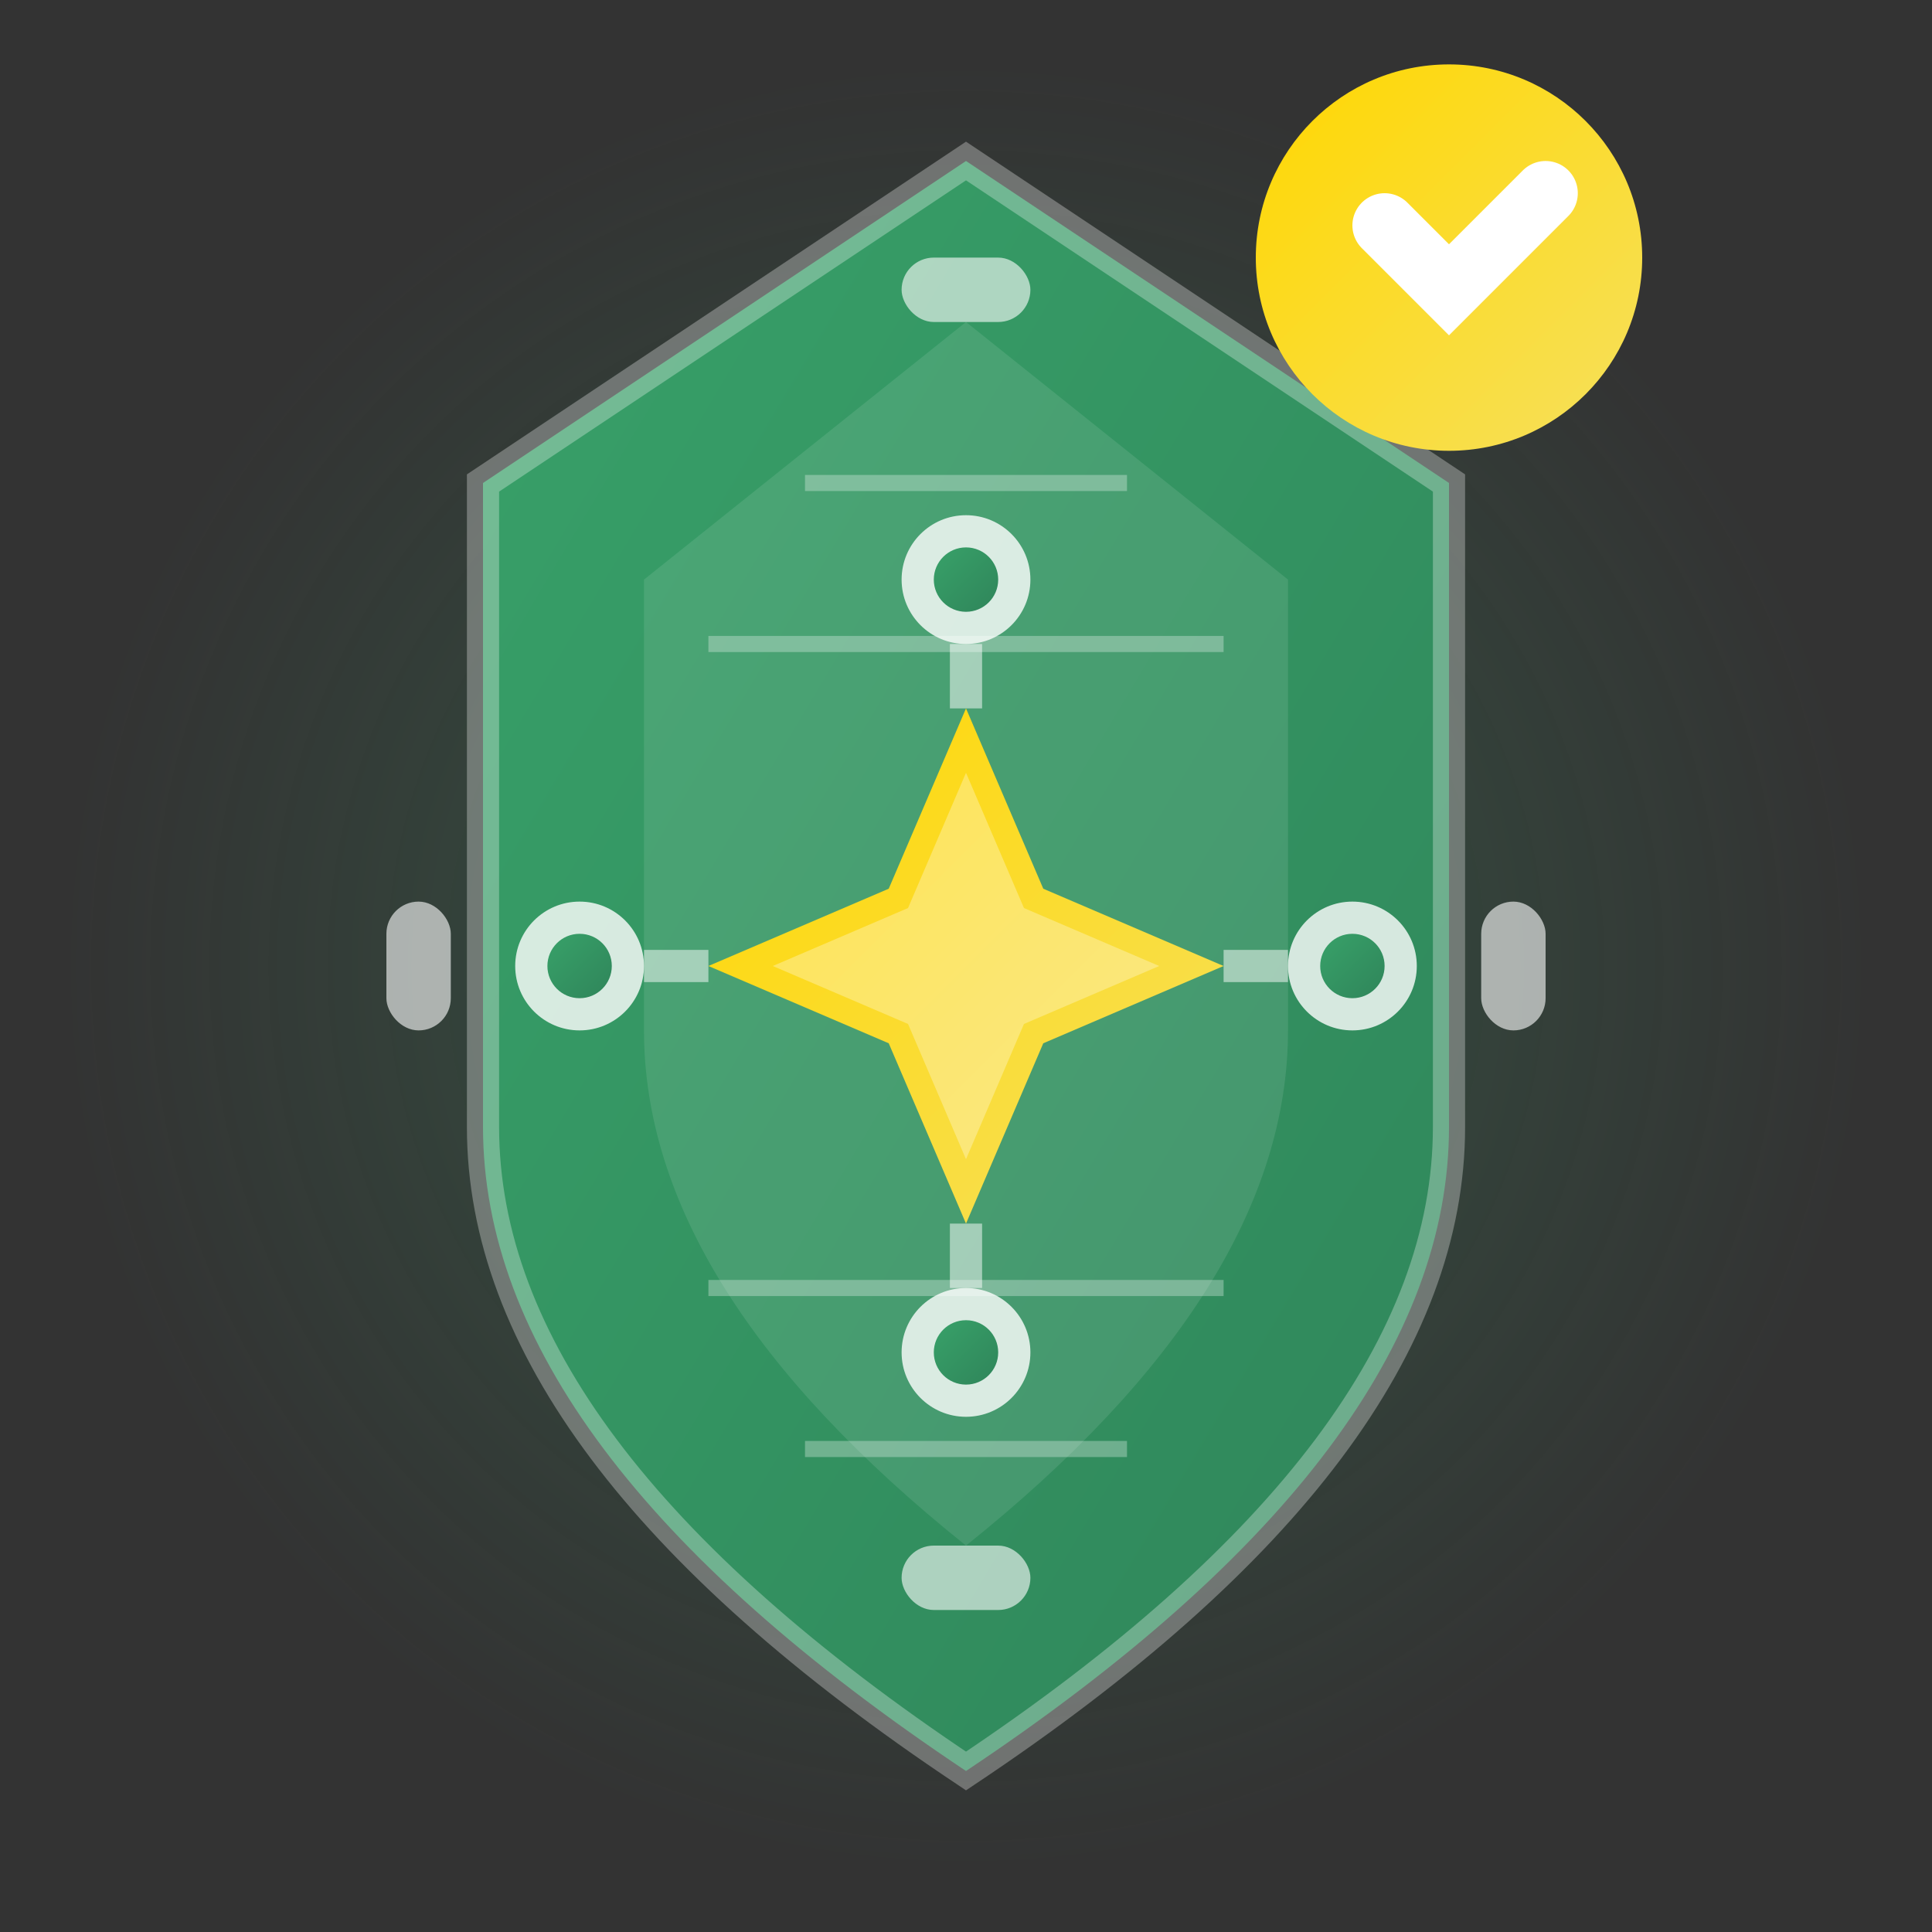 <svg width="60" height="60" viewBox="0 0 60 60" fill="none" xmlns="http://www.w3.org/2000/svg">
  <rect x="0" y="0" width="60" height="60" fill="#333333" stroke="none"/>
  <defs>
    <linearGradient id="advantageGradient" x1="0%" y1="0%" x2="100%" y2="100%">
      <stop offset="0%" style="stop-color:#38a169"/>
      <stop offset="100%" style="stop-color:#2f855a"/>
    </linearGradient>
    
    <linearGradient id="starGradient" x1="0%" y1="0%" x2="100%" y2="100%">
      <stop offset="0%" style="stop-color:#ffd700"/>
      <stop offset="100%" style="stop-color:#f6e05e"/>
    </linearGradient>
    
    <radialGradient id="glowEffect" cx="50%" cy="50%" r="50%">
      <stop offset="0%" style="stop-color:rgba(56, 161, 105, 0.3)"/>
      <stop offset="100%" style="stop-color:rgba(56, 161, 105, 0)"/>
    </radialGradient>
  </defs>
  
  <!-- Background glow -->
  <circle cx="30" cy="30" r="28" fill="url(#glowEffect)"/>
  
  <!-- Main shield shape -->
  <path d="M30 5 L45 15 L45 35 Q45 45 30 55 Q15 45 15 35 L15 15 Z" fill="url(#advantageGradient)"/>
  
  <!-- Shield outline -->
  <path d="M30 5 L45 15 L45 35 Q45 45 30 55 Q15 45 15 35 L15 15 Z" fill="none" stroke="rgba(255,255,255,0.3)" stroke-width="1"/>
  
  <!-- Inner decorative elements -->
  <path d="M30 10 L40 18 L40 32 Q40 40 30 48 Q20 40 20 32 L20 18 Z" fill="rgba(255,255,255,0.1)"/>
  
  <!-- Central star -->
  <g transform="translate(30, 30)">
    <polygon points="0,-8 2.4,-2.4 8,0 2.4,2.4 0,8 -2.4,2.4 -8,0 -2.4,-2.4" fill="url(#starGradient)"/>
    <polygon points="0,-6 1.8,-1.8 6,0 1.8,1.8 0,6 -1.8,1.8 -6,0 -1.8,-1.8" fill="#ffffff" opacity="0.3"/>
  </g>
  
  <!-- Quality indicators around the star -->
  <!-- Top indicator -->
  <circle cx="30" cy="18" r="2" fill="#ffffff" opacity="0.8"/>
  <circle cx="30" cy="18" r="1" fill="url(#advantageGradient)"/>
  
  <!-- Right indicator -->
  <circle cx="42" cy="30" r="2" fill="#ffffff" opacity="0.8"/>
  <circle cx="42" cy="30" r="1" fill="url(#advantageGradient)"/>
  
  <!-- Bottom indicator -->
  <circle cx="30" cy="42" r="2" fill="#ffffff" opacity="0.8"/>
  <circle cx="30" cy="42" r="1" fill="url(#advantageGradient)"/>
  
  <!-- Left indicator -->
  <circle cx="18" cy="30" r="2" fill="#ffffff" opacity="0.8"/>
  <circle cx="18" cy="30" r="1" fill="url(#advantageGradient)"/>
  
  <!-- Connecting lines -->
  <line x1="30" y1="20" x2="30" y2="22" stroke="rgba(255,255,255,0.5)" stroke-width="1"/>
  <line x1="40" y1="30" x2="38" y2="30" stroke="rgba(255,255,255,0.5)" stroke-width="1"/>
  <line x1="30" y1="40" x2="30" y2="38" stroke="rgba(255,255,255,0.5)" stroke-width="1"/>
  <line x1="20" y1="30" x2="22" y2="30" stroke="rgba(255,255,255,0.5)" stroke-width="1"/>
  
  <!-- Success checkmark overlay -->
  <g transform="translate(45, 8)">
    <circle cx="0" cy="0" r="6" fill="url(#starGradient)"/>
    <path d="M-2,-1 L0,1 L3,-2" fill="none" stroke="#ffffff" stroke-width="2" stroke-linecap="round"/>
  </g>
  
  <!-- Decorative elements -->
  <!-- Top accent -->
  <rect x="28" y="8" width="4" height="2" fill="rgba(255,255,255,0.6)" rx="1"/>
  
  <!-- Side accents -->
  <rect x="12" y="28" width="2" height="4" fill="rgba(255,255,255,0.6)" rx="1"/>
  <rect x="46" y="28" width="2" height="4" fill="rgba(255,255,255,0.6)" rx="1"/>
  
  <!-- Bottom accent -->
  <rect x="28" y="48" width="4" height="2" fill="rgba(255,255,255,0.6)" rx="1"/>
  
  <!-- Inner pattern lines -->
  <g opacity="0.3">
    <line x1="25" y1="15" x2="35" y2="15" stroke="#ffffff" stroke-width="0.5"/>
    <line x1="22" y1="20" x2="38" y2="20" stroke="#ffffff" stroke-width="0.5"/>
    <line x1="22" y1="40" x2="38" y2="40" stroke="#ffffff" stroke-width="0.5"/>
    <line x1="25" y1="45" x2="35" y2="45" stroke="#ffffff" stroke-width="0.5"/>
  </g>
</svg>

